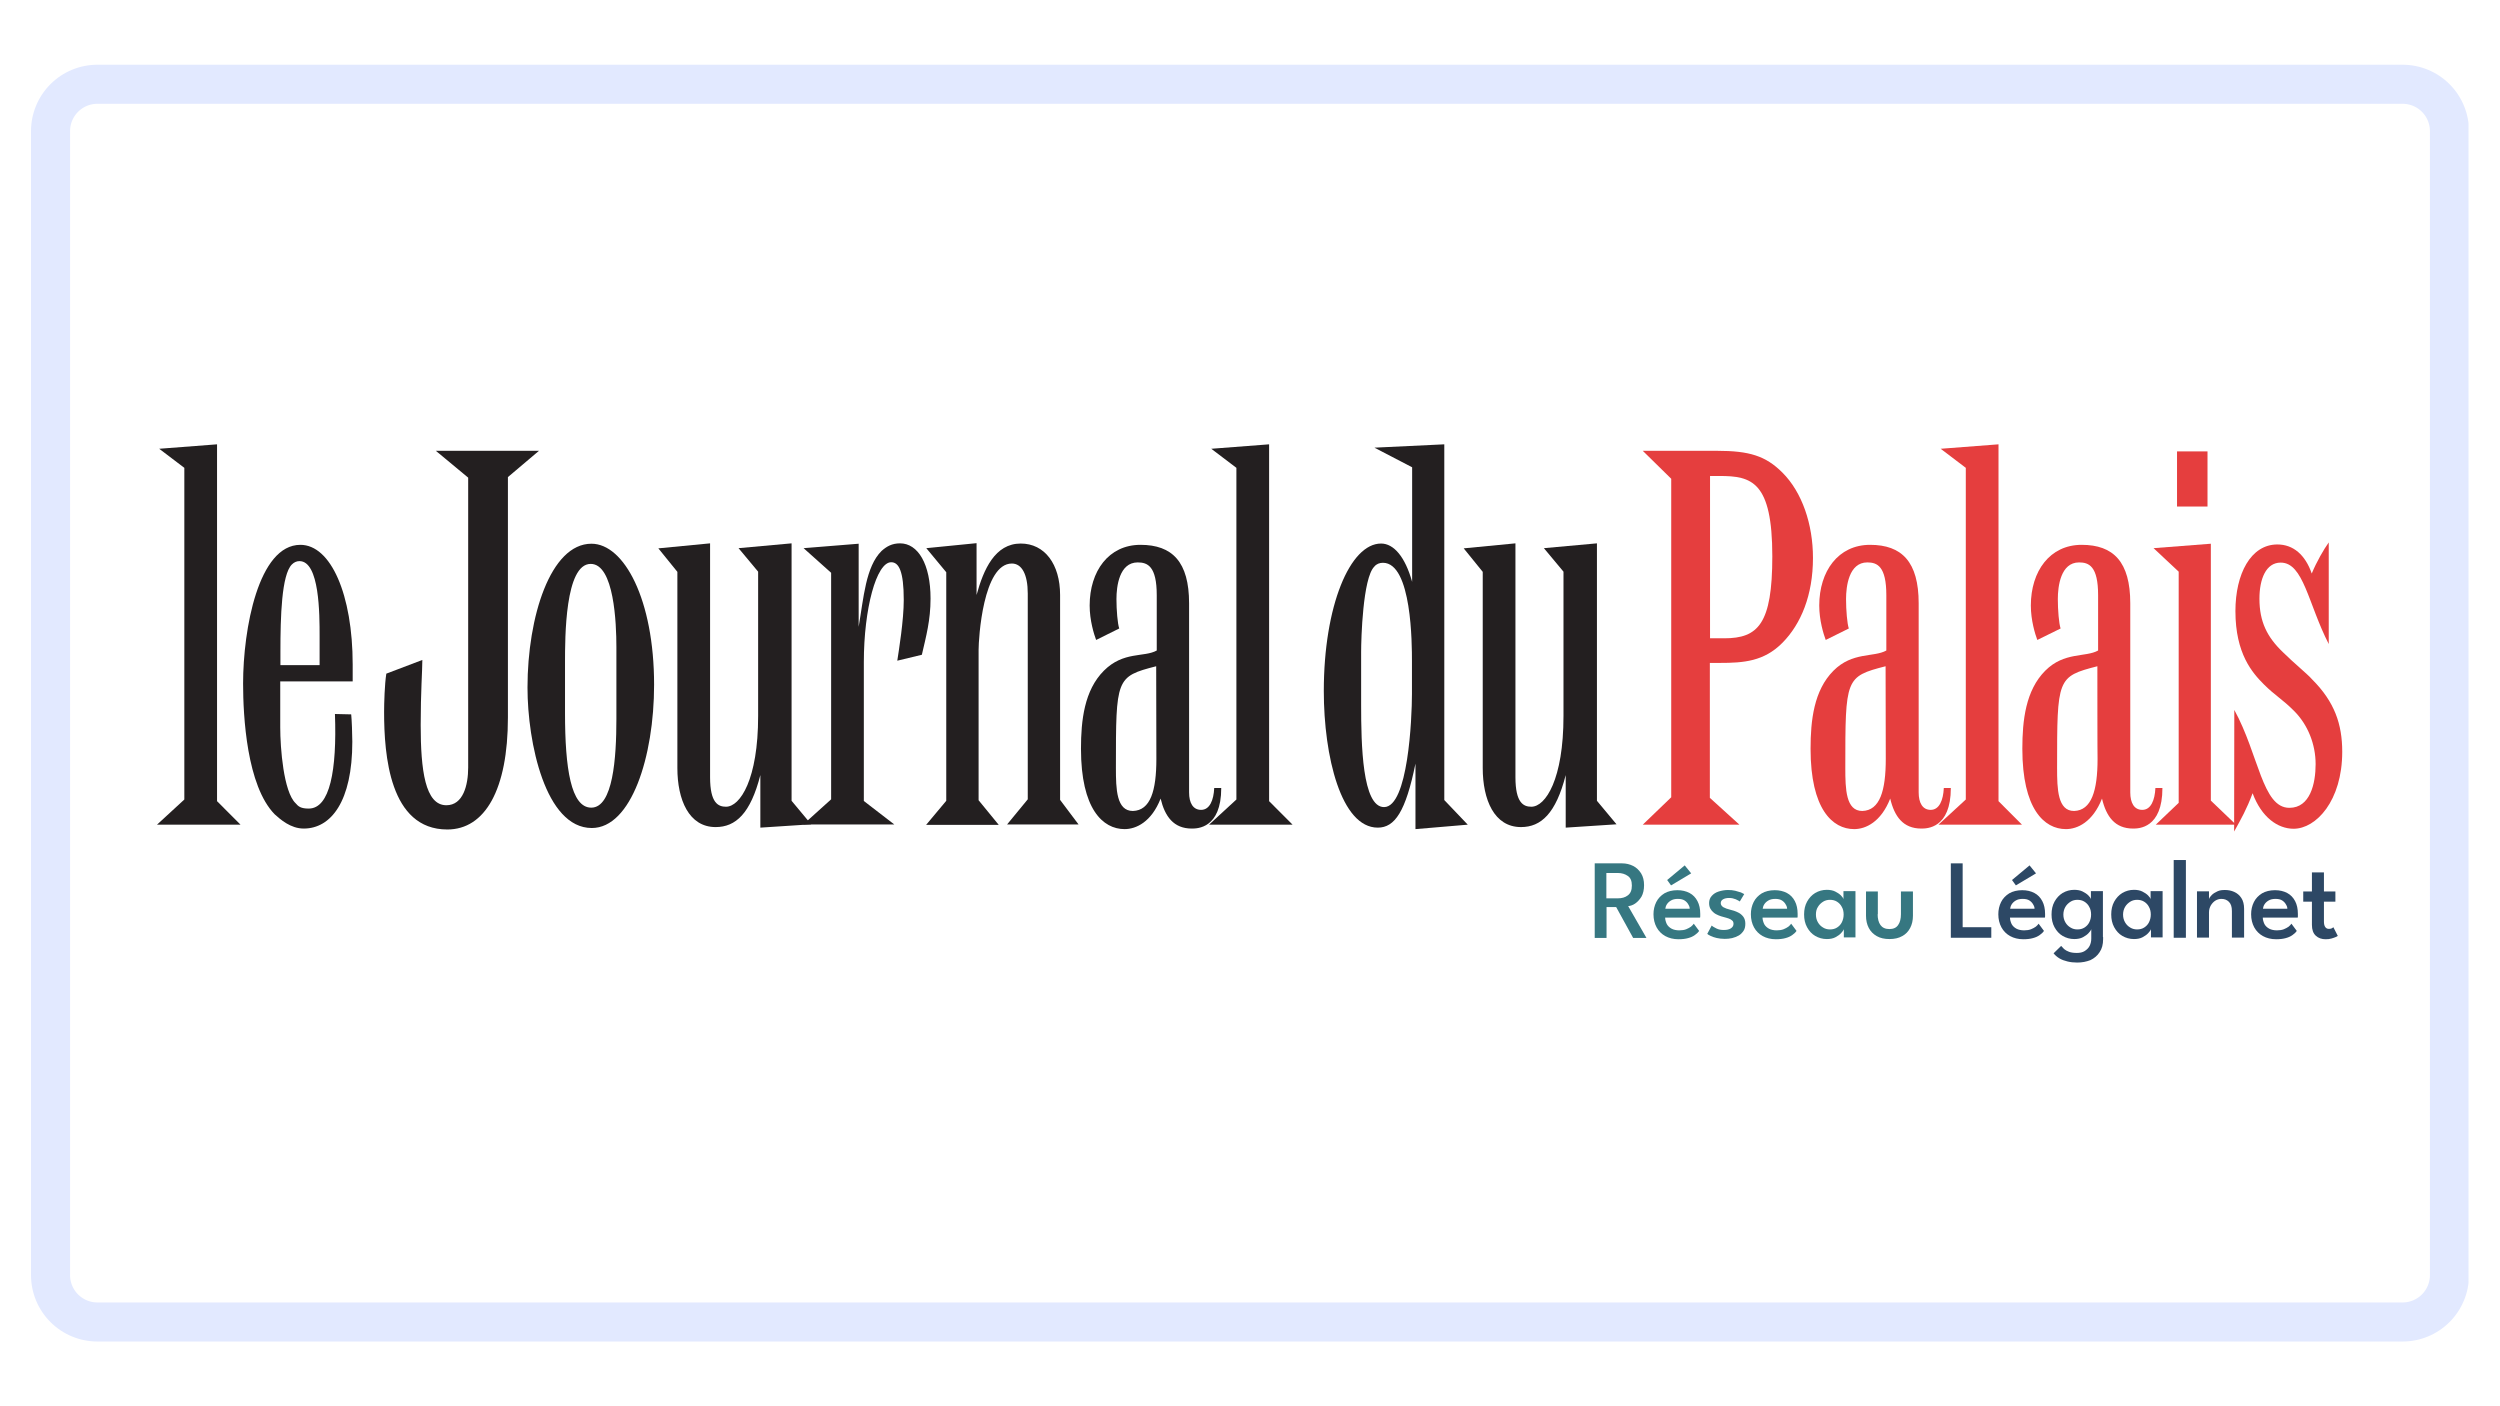<svg xmlns="http://www.w3.org/2000/svg" xmlns:xlink="http://www.w3.org/1999/xlink" width="1920" zoomAndPan="magnify" viewBox="0 0 1440 810" height="1080" preserveAspectRatio="xMidYMid meet" version="1.0"><defs><clipPath id="7b5484785a"><path d="M 90.203 255.934 L 139 255.934 L 139 476 L 90.203 476 Z M 90.203 255.934 " clip-rule="nonzero"/></clipPath><clipPath id="f7ff1d6dde"><path d="M 696 255.934 L 745 255.934 L 745 476 L 696 476 Z M 696 255.934 " clip-rule="nonzero"/></clipPath><clipPath id="87081fbc69"><path d="M 762 255.934 L 846 255.934 L 846 478 L 762 478 Z M 762 255.934 " clip-rule="nonzero"/></clipPath><clipPath id="caeb45d16d"><path d="M 1116 255.934 L 1165 255.934 L 1165 476 L 1116 476 Z M 1116 255.934 " clip-rule="nonzero"/></clipPath><clipPath id="76743f3488"><path d="M 1286 312 L 1349.453 312 L 1349.453 479 L 1286 479 Z M 1286 312 " clip-rule="nonzero"/></clipPath><clipPath id="17a4a9d2fa"><path d="M 1181 512 L 1212 512 L 1212 554.434 L 1181 554.434 Z M 1181 512 " clip-rule="nonzero"/></clipPath><clipPath id="ceaec82341"><path d="M 17.859 37.281 L 1421.859 37.281 L 1421.859 773 L 17.859 773 Z M 17.859 37.281 " clip-rule="nonzero"/></clipPath><clipPath id="1aabb66d28"><path d="M 56.109 37.281 L 1383.887 37.281 C 1394.031 37.281 1403.762 41.312 1410.934 48.484 C 1418.109 55.656 1422.137 65.387 1422.137 75.531 L 1422.137 734.465 C 1422.137 744.609 1418.109 754.34 1410.934 761.512 C 1403.762 768.684 1394.031 772.715 1383.887 772.715 L 56.109 772.715 C 45.965 772.715 36.234 768.684 29.062 761.512 C 21.891 754.34 17.859 744.609 17.859 734.465 L 17.859 75.531 C 17.859 65.387 21.891 55.656 29.062 48.484 C 36.234 41.312 45.965 37.281 56.109 37.281 Z M 56.109 37.281 " clip-rule="nonzero"/></clipPath></defs><rect x="-144" width="1728" fill="#ffffff" y="-81" height="972" fill-opacity="1"/><rect x="-144" width="1728" fill="#ffffff" y="-81" height="972" fill-opacity="1"/><g clip-path="url(#7b5484785a)"><path fill="#231f20" d="M 91.699 258.492 L 125.016 255.934 L 125.016 461.473 L 138.535 475.012 L 90.422 475.012 L 106.176 460.516 L 106.176 269.473 Z M 91.699 258.492 " fill-opacity="1" fill-rule="nonzero"/></g><path fill="#231f20" d="M 202.293 411.477 C 202.613 414.566 202.934 422.777 202.934 427.254 C 202.934 461.582 190.691 477.25 174.938 477.25 C 167.379 477.25 161.418 471.922 158.227 469.043 C 142.152 452.625 140.023 412.648 140.023 393.777 C 140.023 362.328 148.859 313.824 173.02 313.824 C 190.586 313.824 203.145 342.5 203.145 382.797 L 203.145 392.5 L 161.418 392.5 L 161.418 418.938 C 161.418 430.879 163.336 456.035 170.254 462.648 C 171.852 464.566 173.34 465.738 177.812 465.738 C 190.051 465.738 194.098 443.672 192.926 411.262 Z M 184.09 366.379 C 184.09 353.801 184.09 323.203 172.488 323.203 C 170.891 323.203 169.402 323.844 168.125 325.125 C 162.164 331.094 161.523 355.293 161.523 375.23 L 161.523 383.117 L 184.09 383.117 C 184.09 383.117 184.09 366.379 184.09 366.379 Z M 184.09 366.379 " fill-opacity="1" fill-rule="nonzero"/><path fill="#231f20" d="M 251.047 259.668 L 310.441 259.668 L 292.559 274.805 L 292.559 413.289 C 292.559 454.863 279.359 477.785 257.645 477.785 C 224.328 477.785 221.242 434.715 221.242 410.09 C 221.242 405.078 221.559 393.992 222.52 388.023 L 243.273 380.133 C 243.273 386.102 242.316 398.684 242.316 417.551 C 242.316 443.672 244.871 463.82 257.113 463.82 C 266.801 463.82 269.672 452.199 269.672 442.07 L 269.672 275.125 Z M 251.047 259.668 " fill-opacity="1" fill-rule="nonzero"/><path fill="#231f20" d="M 376.758 394.418 C 376.758 435.996 363.559 476.934 340.883 476.934 C 314.168 476.934 303.84 427.785 303.84 396.016 C 303.84 355.398 317.039 313.184 340.672 313.184 C 359.512 313.184 376.758 345.379 376.758 394.418 Z M 355.043 372.672 C 355.043 359.133 353.766 324.805 340.246 324.805 C 325.449 324.805 325.449 367.02 325.449 381.73 L 325.449 410.73 C 325.449 442.496 328.855 465.207 340.566 465.207 C 353.125 465.207 355.043 436.527 355.043 414.246 Z M 355.043 372.672 " fill-opacity="1" fill-rule="nonzero"/><path fill="#231f20" d="M 455.949 312.969 L 455.949 461.262 L 467.234 474.801 L 437.961 476.719 L 437.961 446.441 C 432.32 468.512 423.805 476.398 412.203 476.398 C 396.77 476.398 390.168 460.621 390.168 442.391 L 390.168 329.387 L 379.203 315.848 L 409.008 312.969 L 409.008 447.723 C 409.008 462.539 413.691 464.672 418.164 464.672 C 426.359 464.672 436.684 448.895 436.684 412.434 L 436.684 329.281 L 425.402 315.742 Z M 455.949 312.969 " fill-opacity="1" fill-rule="nonzero"/><path fill="#231f20" d="M 462.871 315.742 L 494.59 313.184 L 494.59 361.051 C 497.465 344.312 498.637 326.402 507.789 317.34 C 510.664 314.781 513.75 312.969 518.434 312.969 C 528.758 312.969 535.996 324.91 535.996 344.738 C 535.996 357.32 533.441 366.488 530.992 377.148 L 516.836 380.559 C 517.797 374.27 520.562 357.32 520.562 345.594 C 520.562 328.855 517.688 323.844 513.324 323.844 C 504.809 323.844 497.57 350.602 497.57 381.41 L 497.57 461.367 L 515.133 474.906 L 462.656 474.906 L 478.73 460.406 L 478.73 329.922 Z M 462.871 315.742 " fill-opacity="1" fill-rule="nonzero"/><path fill="#231f20" d="M 533.547 315.742 L 562.5 312.863 L 562.5 342.715 C 566.547 327.895 573.145 313.078 587.941 313.078 C 601.781 313.078 610.613 325.016 610.613 342.715 L 610.613 460.727 L 621.258 474.906 L 580.066 474.906 L 591.988 460.406 L 591.988 341.859 C 591.988 330.879 588.582 324.59 582.832 324.59 C 566.227 324.59 563.672 367.766 563.672 374.375 L 563.672 460.941 L 575.273 475.121 L 533.441 475.121 L 545.043 461.262 L 545.043 329.602 Z M 533.547 315.742 " fill-opacity="1" fill-rule="nonzero"/><path fill="#231f20" d="M 631.371 368.617 C 630.094 365.207 627.645 357.32 627.645 348.789 C 627.645 328.961 638.609 313.824 656.918 313.824 C 675.227 313.824 684.914 323.629 684.914 347.512 L 684.914 456.465 C 684.914 462.434 687.148 466.484 691.832 466.484 C 696.836 466.484 699.07 460.836 699.391 453.906 L 703.434 453.906 C 703.434 477.25 689.598 477.25 686.402 477.25 C 676.078 477.25 670.969 470.324 668.52 459.98 C 663.199 473.52 654.363 477.57 647.762 477.57 C 635.203 477.57 622.645 465.953 622.645 431.305 C 622.645 414.887 624.559 397.617 635.844 386.316 C 647.125 375.016 659.047 378.746 666.285 374.695 L 666.285 342.82 C 666.285 326.082 660.961 323.949 655.32 323.949 C 644.676 323.949 643.078 337.809 643.078 345.059 C 643.078 351.348 643.719 359.238 644.676 362.008 Z M 665.965 383.758 C 642.762 389.727 642.762 390.688 642.762 442.285 C 642.762 454.543 643.082 467.125 652.555 467.125 C 662.664 466.805 666.07 455.504 666.07 437.168 Z M 665.965 383.758 " fill-opacity="1" fill-rule="nonzero"/><g clip-path="url(#f7ff1d6dde)"><path fill="#231f20" d="M 697.688 258.492 L 731.004 255.934 L 731.004 461.473 L 744.523 475.012 L 696.41 475.012 L 712.164 460.516 L 712.164 269.473 Z M 697.688 258.492 " fill-opacity="1" fill-rule="nonzero"/></g><g clip-path="url(#87081fbc69)"><path fill="#231f20" d="M 791.676 257.855 L 831.914 255.934 L 831.914 460.836 L 845.43 475.012 L 815.309 477.57 L 815.309 439.832 C 809.664 467.551 803.387 476.719 793.594 476.719 C 772.516 476.719 762.512 435.781 762.512 398.043 C 762.512 348.898 777.625 313.078 795.508 313.078 C 802.746 313.078 809.348 320.645 813.391 335.145 L 813.391 269.156 Z M 813.285 380.879 C 813.285 371.391 813.285 324.164 796.574 324.164 C 794.656 324.164 792.848 324.805 791.57 326.402 C 784.969 333.012 784.012 367.98 784.012 375.547 L 784.012 406.039 C 784.012 428.746 784.652 464.887 797.211 464.887 C 811.051 464.887 813.285 413.926 813.285 399.75 Z M 813.285 380.879 " fill-opacity="1" fill-rule="nonzero"/></g><path fill="#231f20" d="M 919.836 312.969 L 919.836 461.262 L 931.117 474.801 L 901.848 476.719 L 901.848 446.441 C 896.207 468.512 887.691 476.398 876.086 476.398 C 860.652 476.398 854.055 460.621 854.055 442.391 L 854.055 329.387 L 843.09 315.848 L 872.895 312.969 L 872.895 447.723 C 872.895 462.539 877.578 464.672 882.047 464.672 C 890.246 464.672 900.57 448.895 900.57 412.434 L 900.57 329.281 L 889.285 315.742 Z M 919.836 312.969 " fill-opacity="1" fill-rule="nonzero"/><path fill="#e53e3e" d="M 946.234 259.668 L 989.023 259.668 C 1007.547 259.668 1017.02 262.547 1026.707 272.246 C 1037.988 283.547 1044.27 301.883 1044.27 321.391 C 1044.27 342.82 1037.352 359.449 1026.707 370.219 C 1016.062 380.984 1004.352 381.84 990.516 381.84 L 984.875 381.84 L 984.875 459.555 L 1001.906 475.012 L 946.234 475.012 L 962.625 459.234 L 962.625 275.766 Z M 984.98 274.164 L 984.98 367.66 L 993.176 367.66 C 1012.656 367.66 1020.852 359.449 1020.852 320.434 C 1020.852 277.258 1008.93 274.164 990.41 274.164 Z M 984.98 274.164 " fill-opacity="1" fill-rule="nonzero"/><path fill="#e53e3e" d="M 1051.613 368.617 C 1050.336 365.207 1047.887 357.32 1047.887 348.789 C 1047.887 328.961 1058.852 313.824 1077.16 313.824 C 1095.469 313.824 1105.156 323.629 1105.156 347.512 L 1105.156 456.465 C 1105.156 462.434 1107.391 466.484 1112.074 466.484 C 1117.078 466.484 1119.312 460.836 1119.633 453.906 L 1123.676 453.906 C 1123.676 477.25 1109.84 477.25 1106.645 477.25 C 1096.215 477.25 1091.211 470.324 1088.762 459.98 C 1083.441 473.52 1074.605 477.57 1068.008 477.57 C 1055.445 477.57 1042.887 465.953 1042.887 431.305 C 1042.887 414.887 1044.801 397.617 1056.086 386.316 C 1067.047 375.336 1079.289 378.746 1086.527 374.695 L 1086.527 342.82 C 1086.527 326.082 1081.207 323.949 1075.562 323.949 C 1064.918 323.949 1063.324 337.809 1063.324 345.059 C 1063.324 351.348 1063.961 359.238 1064.918 362.008 Z M 1086.102 383.758 C 1062.898 389.727 1062.898 390.688 1062.898 442.285 C 1062.898 454.543 1063.215 467.125 1072.691 467.125 C 1082.801 466.805 1086.207 455.504 1086.207 437.168 Z M 1086.102 383.758 " fill-opacity="1" fill-rule="nonzero"/><g clip-path="url(#caeb45d16d)"><path fill="#e53e3e" d="M 1117.824 258.492 L 1151.141 255.934 L 1151.141 461.473 L 1164.656 475.012 L 1116.547 475.012 L 1132.301 460.516 L 1132.301 269.473 Z M 1117.824 258.492 " fill-opacity="1" fill-rule="nonzero"/></g><path fill="#e53e3e" d="M 1173.492 368.617 C 1172.215 365.207 1169.766 357.32 1169.766 348.789 C 1169.766 328.961 1180.73 313.824 1199.039 313.824 C 1217.348 313.824 1227.035 323.629 1227.035 347.512 L 1227.035 456.465 C 1227.035 462.434 1229.27 466.484 1233.953 466.484 C 1238.957 466.484 1241.191 460.836 1241.512 453.906 L 1245.555 453.906 C 1245.555 477.25 1231.719 477.25 1228.633 477.25 C 1218.199 477.25 1213.195 470.324 1210.75 459.98 C 1205.426 473.52 1196.59 477.57 1189.992 477.57 C 1177.43 477.57 1164.871 465.953 1164.871 431.305 C 1164.871 414.887 1166.785 397.617 1178.07 386.316 C 1189.035 375.336 1201.273 378.746 1208.512 374.695 L 1208.512 342.82 C 1208.512 326.082 1203.191 323.949 1197.551 323.949 C 1186.906 323.949 1185.309 337.809 1185.309 345.059 C 1185.309 351.348 1185.945 359.238 1186.906 362.008 Z M 1208.086 383.758 C 1184.883 389.727 1184.883 390.688 1184.883 442.285 C 1184.883 454.543 1185.203 467.125 1194.676 467.125 C 1204.68 466.805 1208.195 455.504 1208.195 437.168 C 1208.086 437.273 1208.086 383.758 1208.086 383.758 Z M 1208.086 383.758 " fill-opacity="1" fill-rule="nonzero"/><path fill="#e53e3e" d="M 1240.445 315.742 L 1273.445 313.184 L 1273.445 461.152 L 1287.922 475.012 L 1241.723 475.012 L 1254.922 462.434 L 1254.922 329.281 C 1254.922 329.281 1240.445 315.742 1240.445 315.742 Z M 1253.965 259.988 L 1271.527 259.988 L 1271.527 291.754 L 1253.965 291.754 Z M 1253.965 259.988 " fill-opacity="1" fill-rule="nonzero"/><g clip-path="url(#76743f3488)"><path fill="#e53e3e" d="M 1286.961 408.918 C 1301.121 434.715 1303.035 465.312 1318.684 465.312 C 1330.605 465.312 1333.797 451.453 1333.797 440.152 C 1333.797 428.852 1329.434 417.445 1321.238 409.344 C 1314.637 402.734 1310.273 400.496 1303.992 394.203 C 1297.395 387.594 1287.602 376.613 1287.602 351.988 C 1287.602 330.559 1296.438 313.609 1311.766 313.609 C 1320.918 313.609 1327.836 319.578 1331.562 330.348 C 1334.438 323.418 1338.48 316.488 1341.355 312.438 L 1341.355 370.965 C 1329.434 347.723 1326.879 324.059 1313.68 324.059 C 1305.164 324.059 1301.438 333.547 1301.438 344.844 C 1301.438 358.066 1305.805 366.914 1314.957 375.656 C 1320.918 381.625 1329.113 388.234 1331.883 391.434 C 1344.762 404.332 1349.125 417.23 1349.125 433.012 C 1349.125 461.367 1334.012 477.359 1321.133 477.359 C 1311.977 477.359 1302.609 470.75 1297.5 456.891 C 1294.094 466.059 1290.902 471.707 1286.855 478.957 Z M 1286.961 408.918 " fill-opacity="1" fill-rule="nonzero"/></g><path fill="#367781" d="M 918.559 497.293 L 934.312 497.293 C 936.652 497.293 938.781 497.828 940.699 498.785 C 942.613 499.746 944.105 501.238 945.277 503.051 C 946.445 504.969 946.98 507.207 946.98 509.875 C 946.98 512.539 946.445 514.777 945.488 516.484 C 944.426 518.188 943.254 519.469 941.871 520.426 C 940.484 521.387 939.102 521.812 937.824 521.922 L 948.363 540.258 L 940.699 540.258 L 930.906 522.453 L 925.371 522.453 L 925.371 540.258 L 918.559 540.258 Z M 925.371 517.441 L 931.863 517.441 C 934.207 517.441 936.121 516.91 937.613 515.738 C 939.207 514.562 939.953 512.75 939.953 510.086 C 939.953 507.422 939.207 505.609 937.613 504.543 C 936.121 503.477 934.207 502.836 931.863 502.836 L 925.266 502.836 L 925.266 517.441 Z M 925.371 517.441 " fill-opacity="1" fill-rule="nonzero"/><path fill="#367781" d="M 959.113 528.422 C 959.113 529.809 959.539 531.09 960.07 532.262 C 960.711 533.434 961.668 534.285 962.84 534.926 C 964.012 535.566 965.605 535.887 967.309 535.887 C 968.801 535.887 970.184 535.672 971.25 535.246 C 972.312 534.82 973.27 534.285 974.016 533.754 C 974.762 533.113 975.293 532.582 975.613 532.047 L 978.699 536.207 C 978.062 537.164 977.211 537.91 976.145 538.656 C 975.082 539.402 973.91 539.938 972.312 540.363 C 970.824 540.789 968.906 541.004 966.777 541.004 C 963.902 541.004 961.348 540.363 959.219 539.191 C 957.09 538.02 955.387 536.312 954.219 534.18 C 953.047 532.047 952.406 529.488 952.406 526.609 C 952.406 524.051 952.941 521.707 954.004 519.574 C 955.07 517.441 956.664 515.844 958.688 514.562 C 960.711 513.391 963.266 512.75 966.141 512.75 C 968.801 512.75 971.141 513.285 973.164 514.352 C 975.188 515.418 976.676 517.016 977.742 519.043 C 978.805 521.066 979.34 523.52 979.34 526.398 C 979.34 526.609 979.34 526.93 979.34 527.465 C 979.34 527.996 979.34 528.316 979.23 528.531 L 959.113 528.531 Z M 973.27 523.414 C 973.27 522.668 973.059 521.922 972.527 521.066 C 972.102 520.215 971.355 519.363 970.398 518.723 C 969.438 518.082 968.16 517.762 966.457 517.762 C 964.754 517.762 963.477 518.082 962.414 518.723 C 961.348 519.363 960.605 520.109 960.07 520.961 C 959.539 521.812 959.328 522.668 959.219 523.414 Z M 962.52 509.98 L 960.285 506.887 L 970.398 498.465 L 974.121 503.051 Z M 962.52 509.98 " fill-opacity="1" fill-rule="nonzero"/><path fill="#367781" d="M 995.305 512.645 C 996.797 512.645 998.18 512.75 999.457 513.07 C 1000.734 513.391 1001.797 513.711 1002.758 514.031 C 1003.715 514.457 1004.246 514.777 1004.672 514.992 L 1002.117 519.254 C 1001.691 518.934 1000.945 518.508 999.777 517.977 C 998.711 517.551 997.434 517.23 996.051 517.23 C 994.668 517.23 993.496 517.441 992.539 517.977 C 991.578 518.508 991.152 519.254 991.152 520.215 C 991.152 521.176 991.688 521.922 992.645 522.559 C 993.602 523.094 994.984 523.625 996.797 524.051 C 998.18 524.371 999.562 524.797 1000.84 525.438 C 1002.117 525.973 1003.184 526.824 1004.035 527.891 C 1004.887 528.957 1005.312 530.344 1005.312 532.047 C 1005.312 533.754 1004.992 535.141 1004.246 536.207 C 1003.5 537.273 1002.648 538.23 1001.48 538.871 C 1000.309 539.512 999.031 540.043 997.648 540.363 C 996.262 540.684 994.773 540.789 993.391 540.789 C 991.688 540.789 990.09 540.578 988.707 540.258 C 987.32 539.938 986.152 539.512 985.301 539.082 C 984.34 538.656 983.703 538.23 983.383 537.91 L 985.938 533.113 C 986.469 533.648 987.43 534.18 988.707 534.82 C 989.984 535.461 991.367 535.672 992.965 535.672 C 994.668 535.672 996.051 535.352 997.008 534.715 C 997.965 534.074 998.5 533.219 998.5 532.156 C 998.5 531.301 998.285 530.66 997.754 530.234 C 997.223 529.703 996.582 529.383 995.73 529.062 C 994.879 528.742 993.922 528.531 992.855 528.211 C 991.898 527.996 990.941 527.676 989.875 527.25 C 988.918 526.824 987.961 526.398 987.215 525.758 C 986.363 525.117 985.727 524.371 985.191 523.414 C 984.66 522.453 984.449 521.387 984.449 520.109 C 984.449 518.508 984.98 517.121 985.938 516.059 C 987.004 514.883 988.281 514.031 989.984 513.5 C 991.688 512.965 993.496 512.645 995.305 512.645 Z M 995.305 512.645 " fill-opacity="1" fill-rule="nonzero"/><path fill="#367781" d="M 1015.211 528.422 C 1015.211 529.809 1015.637 531.09 1016.168 532.262 C 1016.809 533.434 1017.766 534.285 1018.938 534.926 C 1020.105 535.566 1021.703 535.887 1023.406 535.887 C 1024.898 535.887 1026.281 535.672 1027.344 535.246 C 1028.41 534.82 1029.367 534.285 1030.113 533.754 C 1030.855 533.113 1031.391 532.582 1031.707 532.047 L 1034.797 536.207 C 1034.156 537.164 1033.305 537.91 1032.242 538.656 C 1031.176 539.402 1030.004 539.938 1028.41 540.363 C 1026.918 540.789 1025.004 541.004 1022.875 541.004 C 1020 541.004 1017.445 540.363 1015.316 539.191 C 1013.188 538.02 1011.484 536.312 1010.312 534.18 C 1009.145 532.047 1008.504 529.488 1008.504 526.609 C 1008.504 524.051 1009.035 521.707 1010.102 519.574 C 1011.164 517.441 1012.762 515.844 1014.785 514.562 C 1016.809 513.391 1019.363 512.75 1022.234 512.75 C 1024.898 512.75 1027.238 513.285 1029.262 514.352 C 1031.281 515.418 1032.773 517.016 1033.836 519.043 C 1034.902 521.066 1035.434 523.52 1035.434 526.398 C 1035.434 526.609 1035.434 526.93 1035.434 527.465 C 1035.434 527.996 1035.434 528.316 1035.328 528.531 L 1015.211 528.531 Z M 1029.367 523.414 C 1029.367 522.668 1029.152 521.922 1028.621 521.066 C 1028.195 520.215 1027.449 519.363 1026.492 518.723 C 1025.535 518.082 1024.258 517.762 1022.555 517.762 C 1020.852 517.762 1019.574 518.082 1018.508 518.723 C 1017.445 519.363 1016.699 520.109 1016.168 520.961 C 1015.637 521.812 1015.422 522.668 1015.316 523.414 Z M 1029.367 523.414 " fill-opacity="1" fill-rule="nonzero"/><path fill="#367781" d="M 1062.047 540.148 L 1062.047 535.246 C 1061.832 535.777 1061.406 536.523 1060.555 537.379 C 1059.703 538.336 1058.641 539.082 1057.254 539.832 C 1055.871 540.578 1054.168 540.895 1052.254 540.895 C 1049.805 540.895 1047.57 540.258 1045.547 539.082 C 1043.523 537.91 1042.035 536.207 1040.863 534.074 C 1039.691 531.941 1039.16 529.488 1039.16 526.719 C 1039.16 523.945 1039.691 521.492 1040.863 519.363 C 1042.035 517.23 1043.629 515.523 1045.547 514.352 C 1047.57 513.18 1049.805 512.539 1052.254 512.539 C 1054.062 512.539 1055.766 512.859 1057.043 513.5 C 1058.32 514.137 1059.492 514.883 1060.344 515.738 C 1061.195 516.59 1061.727 517.336 1061.832 517.977 L 1061.832 513.285 L 1068.75 513.285 L 1068.75 539.938 L 1062.047 539.938 Z M 1045.973 526.824 C 1045.973 528.531 1046.398 530.023 1047.145 531.301 C 1047.887 532.582 1048.848 533.539 1050.125 534.285 C 1051.293 535.031 1052.68 535.352 1054.062 535.352 C 1055.551 535.352 1056.938 535.031 1058.105 534.285 C 1059.277 533.539 1060.234 532.582 1060.875 531.301 C 1061.512 530.023 1061.938 528.531 1061.938 526.824 C 1061.938 525.117 1061.621 523.625 1060.875 522.348 C 1060.234 521.066 1059.277 520.109 1058.105 519.363 C 1056.938 518.617 1055.551 518.297 1054.062 518.297 C 1052.68 518.297 1051.293 518.617 1050.125 519.363 C 1048.953 520.109 1047.887 521.066 1047.145 522.348 C 1046.293 523.625 1045.973 525.117 1045.973 526.824 Z M 1045.973 526.824 " fill-opacity="1" fill-rule="nonzero"/><path fill="#367781" d="M 1081.523 526.609 C 1081.523 529.168 1082.059 531.301 1083.121 532.793 C 1084.188 534.285 1085.891 535.141 1088.23 535.141 C 1090.574 535.141 1092.277 534.395 1093.34 532.793 C 1094.406 531.301 1094.938 529.168 1094.938 526.609 L 1094.938 513.5 L 1101.855 513.5 L 1101.855 527.465 C 1101.855 530.129 1101.324 532.473 1100.258 534.5 C 1099.195 536.523 1097.703 538.125 1095.684 539.191 C 1093.66 540.363 1091.211 540.895 1088.336 540.895 C 1085.465 540.895 1083.016 540.363 1080.992 539.191 C 1078.969 538.02 1077.48 536.523 1076.414 534.5 C 1075.352 532.473 1074.82 530.129 1074.82 527.465 L 1074.82 513.5 L 1081.633 513.5 L 1081.633 526.609 Z M 1081.523 526.609 " fill-opacity="1" fill-rule="nonzero"/><path fill="#2d4865" d="M 1123.676 497.293 L 1130.488 497.293 L 1130.488 534.074 L 1146.988 534.074 L 1146.988 540.148 L 1123.676 540.148 Z M 1123.676 497.293 " fill-opacity="1" fill-rule="nonzero"/><path fill="#2d4865" d="M 1157.738 528.422 C 1157.738 529.809 1158.164 531.09 1158.695 532.262 C 1159.336 533.434 1160.293 534.285 1161.465 534.926 C 1162.637 535.566 1164.23 535.887 1165.934 535.887 C 1167.426 535.887 1168.809 535.672 1169.875 535.246 C 1170.938 534.82 1171.895 534.285 1172.641 533.754 C 1173.387 533.113 1173.918 532.582 1174.238 532.047 L 1177.324 536.207 C 1176.688 537.164 1175.836 537.91 1174.77 538.656 C 1173.707 539.402 1172.535 539.938 1170.938 540.363 C 1169.449 540.789 1167.531 541.004 1165.402 541.004 C 1162.527 541.004 1159.973 540.363 1157.844 539.191 C 1155.715 538.02 1154.016 536.312 1152.844 534.18 C 1151.672 532.047 1151.035 529.488 1151.035 526.609 C 1151.035 524.051 1151.566 521.707 1152.629 519.574 C 1153.695 517.441 1155.289 515.844 1157.312 514.562 C 1159.336 513.391 1161.891 512.75 1164.766 512.75 C 1167.426 512.75 1169.766 513.285 1171.789 514.352 C 1173.812 515.418 1175.301 517.016 1176.367 519.043 C 1177.43 521.066 1177.965 523.52 1177.965 526.398 C 1177.965 526.609 1177.965 526.93 1177.965 527.465 C 1177.965 527.996 1177.965 528.316 1177.855 528.531 L 1157.738 528.531 Z M 1171.895 523.414 C 1171.895 522.668 1171.684 521.922 1171.152 521.066 C 1170.727 520.215 1169.98 519.363 1169.023 518.723 C 1168.062 518.082 1166.785 517.762 1165.082 517.762 C 1163.379 517.762 1162.102 518.082 1161.039 518.723 C 1159.973 519.363 1159.23 520.109 1158.695 520.961 C 1158.164 521.812 1157.953 522.668 1157.844 523.414 Z M 1161.145 509.98 L 1158.91 506.887 L 1169.023 498.465 L 1172.746 503.051 Z M 1161.145 509.98 " fill-opacity="1" fill-rule="nonzero"/><g clip-path="url(#17a4a9d2fa)"><path fill="#2d4865" d="M 1204.574 540.148 L 1204.574 535.246 C 1204.363 535.777 1203.938 536.523 1203.086 537.379 C 1202.234 538.336 1201.168 539.082 1199.785 539.832 C 1198.402 540.578 1196.699 540.895 1194.781 540.895 C 1192.332 540.895 1190.098 540.258 1188.074 539.082 C 1186.055 537.91 1184.562 536.207 1183.391 534.074 C 1182.223 531.941 1181.688 529.488 1181.688 526.719 C 1181.688 523.945 1182.223 521.492 1183.391 519.363 C 1184.562 517.23 1186.16 515.523 1188.074 514.352 C 1190.098 513.18 1192.332 512.539 1194.781 512.539 C 1196.59 512.539 1198.293 512.859 1199.57 513.5 C 1200.848 514.137 1202.02 514.883 1202.871 515.738 C 1203.723 516.59 1204.254 517.336 1204.363 517.977 L 1204.363 513.285 L 1211.281 513.285 L 1211.281 539.938 L 1204.574 539.938 Z M 1196.484 554.434 C 1194.461 554.434 1192.547 554.223 1190.844 553.797 C 1189.141 553.371 1187.543 552.836 1186.16 551.984 C 1184.777 551.129 1183.711 550.172 1182.859 549.105 L 1187.223 544.84 C 1187.648 545.375 1188.289 546.012 1188.926 546.652 C 1189.672 547.293 1190.629 547.824 1191.801 548.254 C 1192.973 548.68 1194.461 548.891 1196.273 548.891 C 1197.977 548.891 1199.57 548.57 1200.742 547.824 C 1201.914 547.078 1202.977 546.121 1203.617 544.84 C 1204.254 543.562 1204.574 542.176 1204.574 540.578 L 1204.574 539.723 L 1211.387 539.723 L 1211.387 541.004 C 1211.387 543.988 1210.75 546.441 1209.363 548.465 C 1208.086 550.492 1206.277 551.984 1204.043 553.051 C 1201.809 553.902 1199.359 554.434 1196.484 554.434 Z M 1188.5 526.824 C 1188.5 528.531 1188.926 530.023 1189.672 531.301 C 1190.418 532.582 1191.375 533.539 1192.652 534.285 C 1193.824 535.031 1195.207 535.352 1196.59 535.352 C 1198.082 535.352 1199.465 535.031 1200.637 534.285 C 1201.809 533.539 1202.766 532.582 1203.402 531.301 C 1204.043 530.023 1204.469 528.531 1204.469 526.824 C 1204.469 525.117 1204.148 523.625 1203.402 522.348 C 1202.766 521.066 1201.809 520.109 1200.637 519.363 C 1199.465 518.617 1198.082 518.297 1196.59 518.297 C 1195.207 518.297 1193.824 518.617 1192.652 519.363 C 1191.48 520.109 1190.418 521.066 1189.672 522.348 C 1188.926 523.625 1188.5 525.117 1188.5 526.824 Z M 1188.5 526.824 " fill-opacity="1" fill-rule="nonzero"/></g><path fill="#2d4865" d="M 1238.957 540.148 L 1238.957 535.246 C 1238.742 535.777 1238.316 536.523 1237.465 537.379 C 1236.613 538.336 1235.551 539.082 1234.168 539.832 C 1232.781 540.578 1231.078 540.895 1229.164 540.895 C 1226.715 540.895 1224.48 540.258 1222.457 539.082 C 1220.434 537.91 1218.945 536.207 1217.773 534.074 C 1216.602 531.941 1216.07 529.488 1216.07 526.719 C 1216.07 523.945 1216.602 521.492 1217.773 519.363 C 1218.945 517.23 1220.543 515.523 1222.457 514.352 C 1224.48 513.18 1226.715 512.539 1229.164 512.539 C 1230.973 512.539 1232.676 512.859 1233.953 513.5 C 1235.23 514.137 1236.402 514.883 1237.254 515.738 C 1238.105 516.59 1238.637 517.336 1238.742 517.977 L 1238.742 513.285 L 1245.664 513.285 L 1245.664 539.938 L 1238.957 539.938 Z M 1222.883 526.824 C 1222.883 528.531 1223.309 530.023 1224.055 531.301 C 1224.801 532.582 1225.758 533.539 1227.035 534.285 C 1228.207 535.031 1229.59 535.352 1230.973 535.352 C 1232.465 535.352 1233.848 535.031 1235.02 534.285 C 1236.188 533.539 1237.148 532.582 1237.785 531.301 C 1238.426 530.023 1238.852 528.531 1238.852 526.824 C 1238.852 525.117 1238.531 523.625 1237.785 522.348 C 1237.148 521.066 1236.188 520.109 1235.02 519.363 C 1233.848 518.617 1232.465 518.297 1230.973 518.297 C 1229.59 518.297 1228.207 518.617 1227.035 519.363 C 1225.863 520.109 1224.801 521.066 1224.055 522.348 C 1223.309 523.625 1222.883 525.117 1222.883 526.824 Z M 1222.883 526.824 " fill-opacity="1" fill-rule="nonzero"/><path fill="#2d4865" d="M 1252.051 495.375 L 1259.074 495.375 L 1259.074 540.148 L 1252.051 540.148 Z M 1252.051 495.375 " fill-opacity="1" fill-rule="nonzero"/><path fill="#2d4865" d="M 1281.641 512.645 C 1283.449 512.645 1285.152 512.965 1286.855 513.711 C 1288.559 514.457 1289.941 515.629 1291.008 517.23 C 1292.07 518.828 1292.605 520.961 1292.605 523.52 L 1292.605 540.043 L 1285.578 540.043 L 1285.578 524.797 C 1285.578 522.348 1285.047 520.641 1283.875 519.469 C 1282.707 518.297 1281.32 517.762 1279.512 517.762 C 1278.34 517.762 1277.172 518.082 1276.105 518.723 C 1275.043 519.363 1274.191 520.32 1273.445 521.492 C 1272.805 522.668 1272.379 523.945 1272.379 525.438 L 1272.379 540.043 L 1265.461 540.043 L 1265.461 513.391 L 1272.379 513.391 L 1272.379 517.867 C 1272.594 517.121 1273.125 516.375 1273.977 515.523 C 1274.828 514.672 1275.895 514.031 1277.277 513.391 C 1278.66 512.75 1280.043 512.645 1281.641 512.645 Z M 1281.641 512.645 " fill-opacity="1" fill-rule="nonzero"/><path fill="#2d4865" d="M 1303.355 528.422 C 1303.355 529.809 1303.781 531.09 1304.312 532.262 C 1304.953 533.434 1305.91 534.285 1307.082 534.926 C 1308.25 535.566 1309.848 535.887 1311.551 535.887 C 1313.043 535.887 1314.426 535.672 1315.488 535.246 C 1316.555 534.82 1317.512 534.285 1318.258 533.754 C 1319.004 533.113 1319.535 532.582 1319.855 532.047 L 1322.941 536.207 C 1322.301 537.164 1321.449 537.91 1320.387 538.656 C 1319.32 539.402 1318.152 539.938 1316.555 540.363 C 1315.062 540.789 1313.148 541.004 1311.02 541.004 C 1308.145 541.004 1305.59 540.363 1303.461 539.191 C 1301.332 538.02 1299.629 536.312 1298.457 534.18 C 1297.289 532.047 1296.648 529.488 1296.648 526.609 C 1296.648 524.051 1297.18 521.707 1298.246 519.574 C 1299.309 517.441 1300.906 515.844 1302.93 514.562 C 1304.953 513.391 1307.508 512.75 1310.379 512.75 C 1313.043 512.75 1315.383 513.285 1317.406 514.352 C 1319.43 515.418 1320.918 517.016 1321.984 519.043 C 1323.047 521.066 1323.578 523.52 1323.578 526.398 C 1323.578 526.609 1323.578 526.93 1323.578 527.465 C 1323.578 527.996 1323.578 528.316 1323.473 528.531 L 1303.355 528.531 Z M 1317.512 523.414 C 1317.512 522.668 1317.301 521.922 1316.766 521.066 C 1316.34 520.215 1315.598 519.363 1314.637 518.723 C 1313.68 518.082 1312.402 517.762 1310.699 517.762 C 1308.996 517.762 1307.719 518.082 1306.656 518.723 C 1305.59 519.363 1304.844 520.109 1304.312 520.961 C 1303.781 521.812 1303.566 522.668 1303.461 523.414 Z M 1317.512 523.414 " fill-opacity="1" fill-rule="nonzero"/><path fill="#2d4865" d="M 1326.668 513.5 L 1331.668 513.5 L 1331.668 502.52 L 1338.59 502.52 L 1338.59 513.5 L 1345.188 513.5 L 1345.188 519.363 L 1338.59 519.363 L 1338.59 530.77 C 1338.59 532.156 1338.801 533.219 1339.332 533.965 C 1339.867 534.715 1340.504 535.031 1341.461 535.031 C 1342.207 535.031 1342.848 534.926 1343.273 534.605 C 1343.699 534.285 1344.016 534.18 1344.016 534.074 L 1346.57 539.082 C 1346.465 539.191 1346.039 539.402 1345.402 539.723 C 1344.762 540.043 1343.91 540.258 1342.953 540.578 C 1341.996 540.895 1340.824 541.004 1339.547 541.004 C 1337.312 541.004 1335.395 540.363 1333.906 538.977 C 1332.414 537.59 1331.668 535.566 1331.668 532.688 L 1331.668 519.363 L 1326.668 519.363 Z M 1326.668 513.5 " fill-opacity="1" fill-rule="nonzero"/><g clip-path="url(#ceaec82341)"><g clip-path="url(#1aabb66d28)"><path stroke-linecap="butt" transform="matrix(0.75, 0, 0, 0.75, 17.859, 37.282)" fill="none" stroke-linejoin="miter" d="M 51.001 -0.001 L 1821.371 -0.001 C 1834.897 -0.001 1847.871 5.374 1857.433 14.937 C 1867.001 24.499 1872.371 37.473 1872.371 50.999 L 1872.371 929.578 C 1872.371 943.104 1867.001 956.078 1857.433 965.64 C 1847.871 975.203 1834.897 980.578 1821.371 980.578 L 51.001 980.578 C 37.475 980.578 24.501 975.203 14.938 965.64 C 5.376 956.078 0.001 943.104 0.001 929.578 L 0.001 50.999 C 0.001 37.473 5.376 24.499 14.938 14.937 C 24.501 5.374 37.475 -0.001 51.001 -0.001 Z M 51.001 -0.001 " stroke="#e2e9ff" stroke-width="60" stroke-opacity="1" stroke-miterlimit="4"/></g></g></svg>